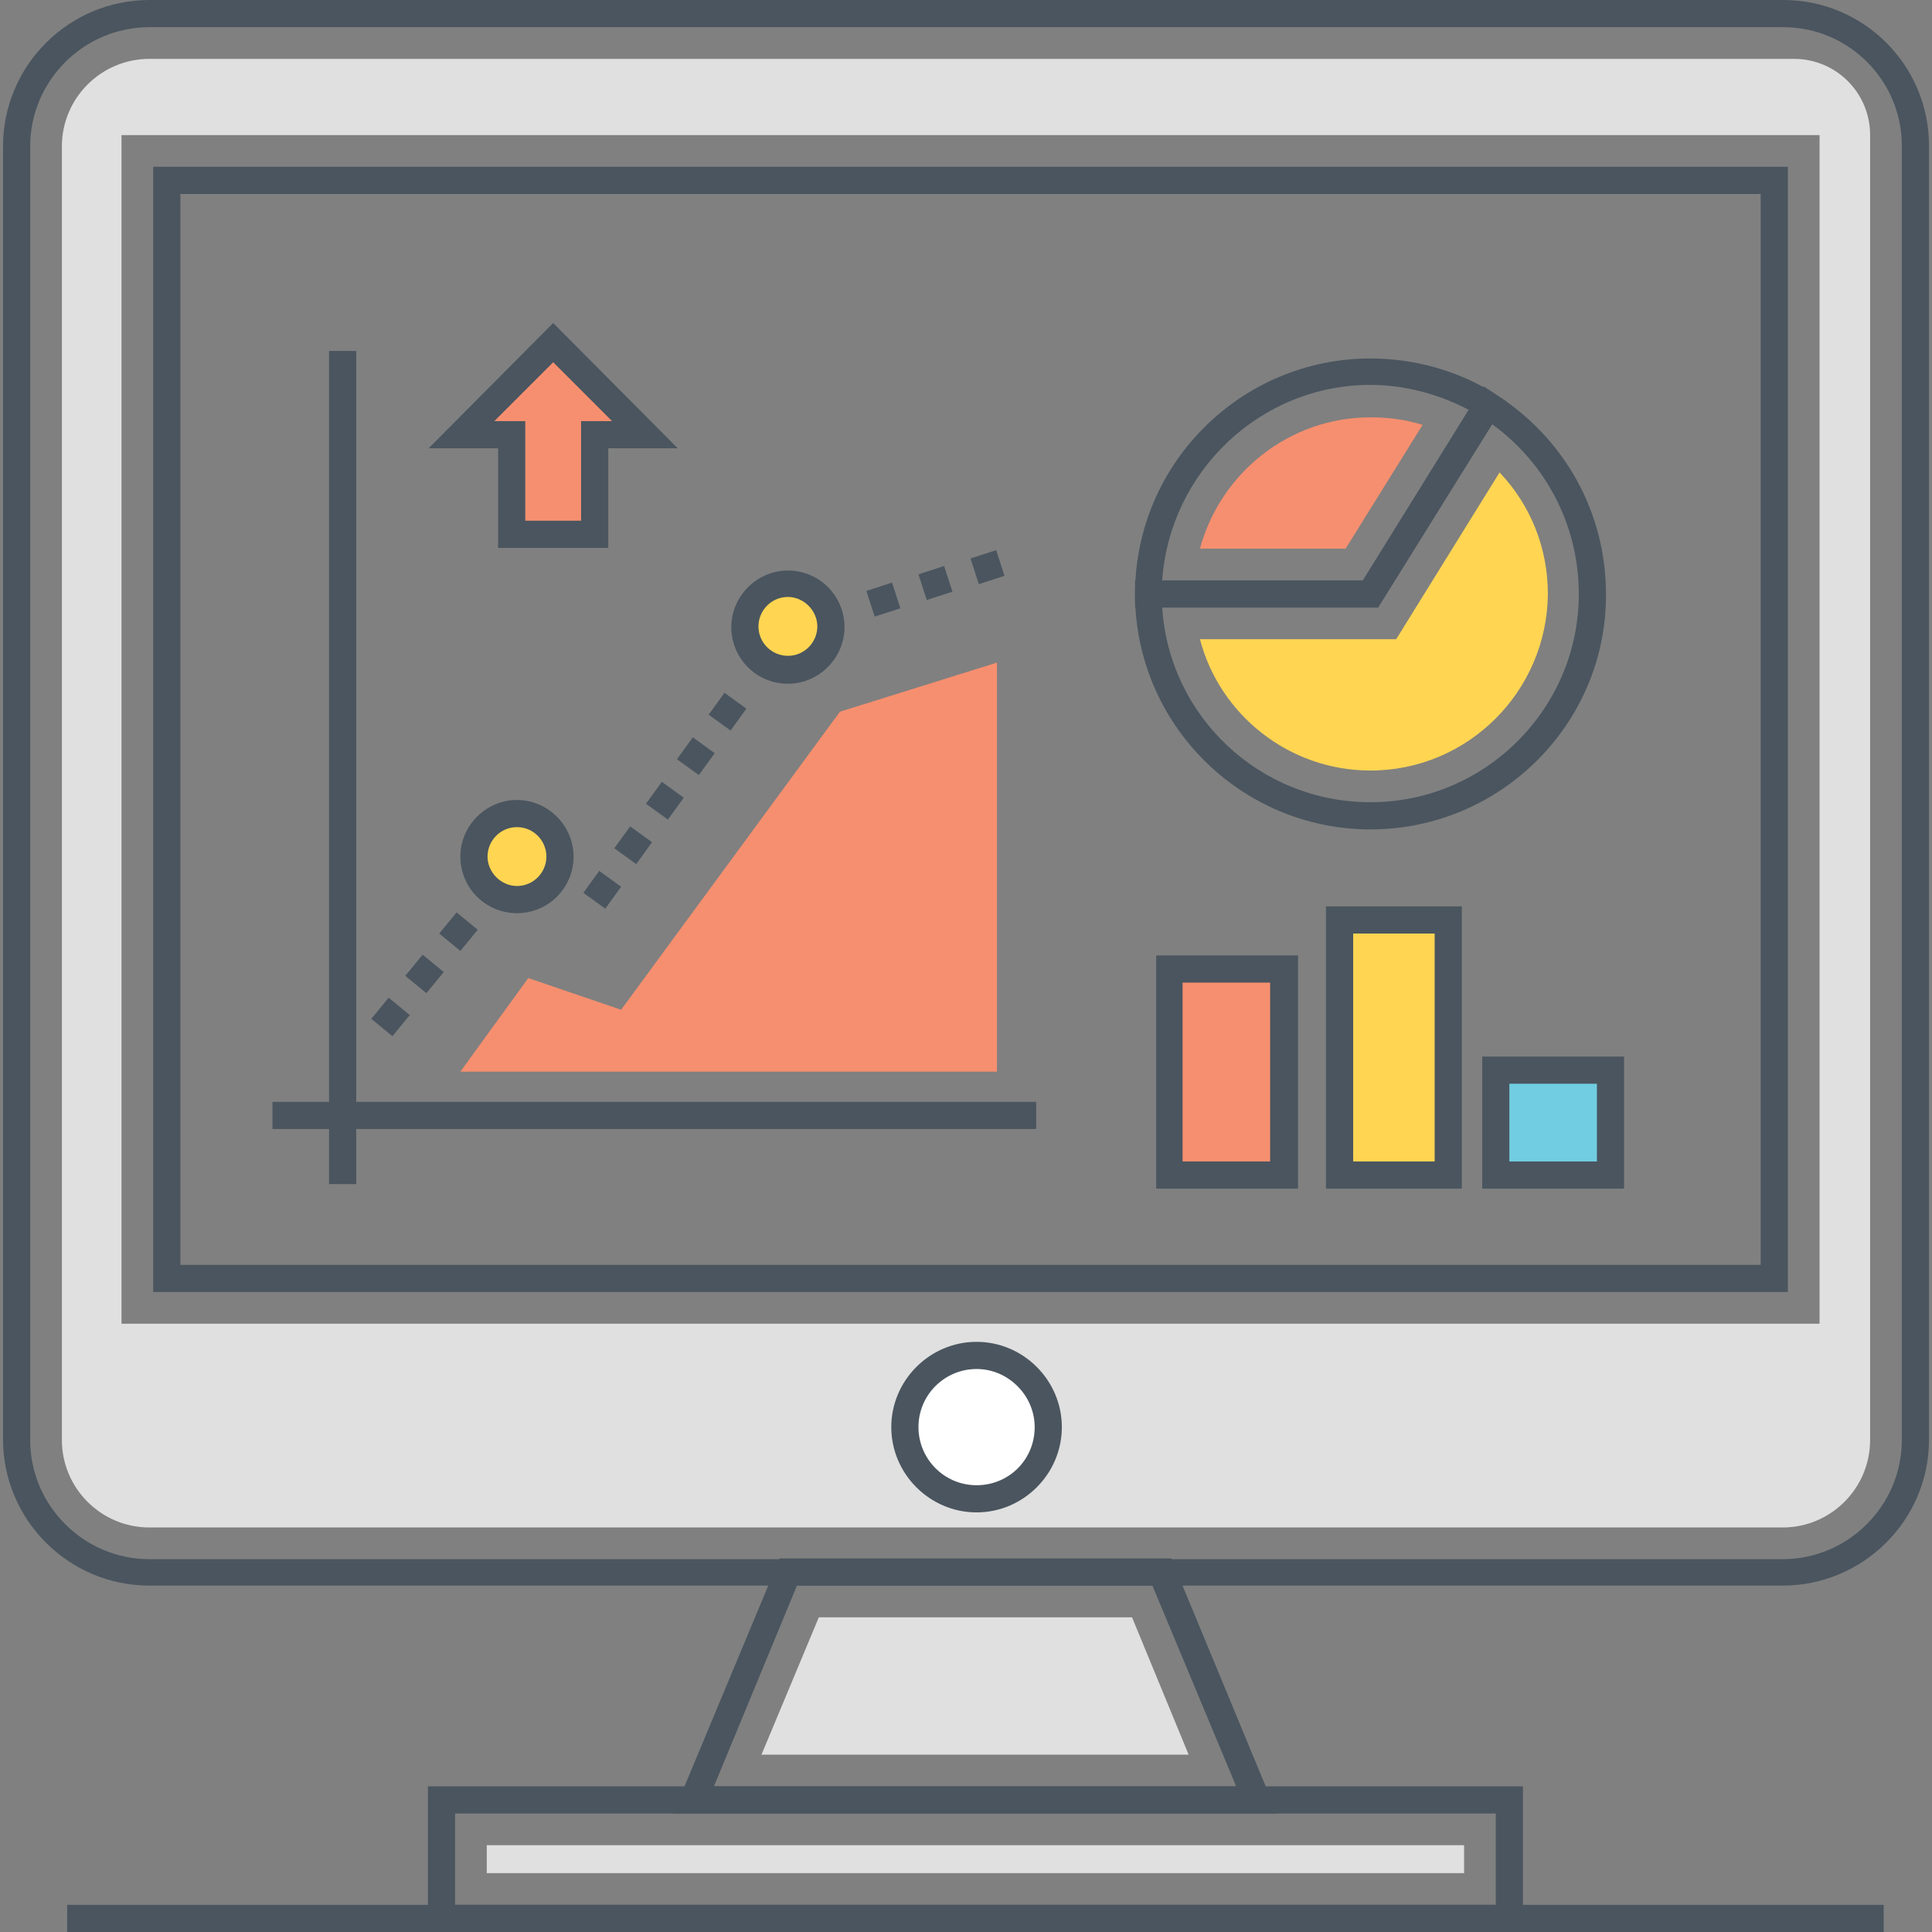<?xml version="1.0" encoding="utf-8"?>
<!-- Generator: Adobe Illustrator 18.0.0, SVG Export Plug-In . SVG Version: 6.00 Build 0)  -->
<!DOCTYPE svg PUBLIC "-//W3C//DTD SVG 1.1//EN" "http://www.w3.org/Graphics/SVG/1.1/DTD/svg11.dtd">
<svg version="1.1" id="Layer_1" xmlns="http://www.w3.org/2000/svg" xmlns:xlink="http://www.w3.org/1999/xlink" x="0px" y="0px"
	 width="256px" height="256px" viewBox="0 0 256 256" enable-background="new 0 0 256 256" xml:space="preserve">
<rect x="0" y="0" width="256" height="256" fill="#808080" stroke="none"/>
<g>
	<g>
		<g>
			<path fill="#4A555F" d="M236.2,210.1H19.8c-10.7,0-19.4-8.7-19.4-19.4V19.4C0.4,8.7,9.1,0,19.8,0h216.5
				c10.6,0,19.3,8.6,19.3,19.3v171.5C255.6,201.4,246.9,210.1,236.2,210.1z M19.8,3.6C11.1,3.6,4,10.7,4,19.4v171.4
				c0,8.7,7.1,15.8,15.8,15.8h216.4c8.7,0,15.8-7.1,15.8-15.8V19.3c0-8.6-7-15.7-15.7-15.7H19.8z M236.9,171.2H20.3V22.1h216.6
				V171.2z M23.9,167.6h209.4V25.7H23.9V167.6z"/>
		</g>
		<path fill="#E0E0E0" d="M19.8,7.8C13.4,7.8,8.2,13,8.2,19.4v171.4c0,6.4,5.2,11.6,11.6,11.6h216.4c6.4,0,11.6-5.2,11.6-11.6V17.9
			l0,0c0-5.6-4.5-10.1-10.1-10.1H19.8z M241.1,175.4h-225V17.9h225V175.4z"/>
		<g>
			<path fill="#4A555F" d="M169.2,240.3H89.2l14.1-33.8h51.9L169.2,240.3z M94.6,236.7h69.2l-11.1-26.6h-47.1L94.6,236.7z"/>
		</g>
		<polygon fill="#E0E0E0" points="100.9,232.5 108.5,214.3 150,214.3 157.5,232.5 		"/>
		<g>
			<path fill="#4A555F" d="M201.8,256H56.7v-19.3h145.1V256z M60.3,252.4h137.9v-12.1H60.3V252.4z"/>
		</g>
		<rect x="64.5" y="244.5" fill="#E0E0E0" width="129.5" height="3.7"/>
		<g>
			<rect x="8.9" y="252.4" fill="#4A555F" width="240.7" height="3.6"/>
		</g>
		<circle fill="#FFFFFF" cx="129.4" cy="189.1" r="9.5"/>
		<g>
			<path fill="#4A555F" d="M129.4,200.4c-6.2,0-11.3-5.1-11.3-11.3c0-6.2,5.1-11.3,11.3-11.3c6.2,0,11.3,5.1,11.3,11.3
				C140.7,195.3,135.6,200.4,129.4,200.4z M129.4,181.4c-4.2,0-7.7,3.4-7.7,7.7c0,4.2,3.4,7.7,7.7,7.7s7.7-3.4,7.7-7.7
				C137.1,184.9,133.6,181.4,129.4,181.4z"/>
		</g>
	</g>
	<g>
		<g>
			<path fill="#4A555F" d="M181.6,109.9c-17.2,0-31.2-14-31.2-31.2v-1.8h30.2l16-25.7l1.5,1c9.2,5.8,14.7,15.7,14.7,26.5
				C212.9,95.9,198.8,109.9,181.6,109.9z M154,80.5c0.9,14.4,12.9,25.8,27.6,25.8c15.2,0,27.6-12.4,27.6-27.6
				c0-9-4.3-17.3-11.5-22.5l-15.1,24.3H154z"/>
		</g>
		<path fill="#FFD552" d="M181.6,102.1c-10.8,0-20-7.4-22.6-17.4h26l13.7-22.1c4.1,4.3,6.4,10,6.4,16.1
			C205,91.6,194.5,102.1,181.6,102.1z"/>
		<g>
			<path fill="#4A555F" d="M182.6,80.5h-32.2v-1.8c0-17.2,14-31.2,31.2-31.2c5.8,0,11.6,1.6,16.5,4.7l1.5,1L182.6,80.5z M154,76.9
				h26.6l14-22.6c-4-2.1-8.5-3.3-13-3.3C167,51,155,62.5,154,76.9z"/>
		</g>
		<path fill="#F68F6F" d="M159,72.7c2.7-10,11.8-17.4,22.6-17.4c2.3,0,4.7,0.3,6.9,1l-10.2,16.4H159z"/>
	</g>
	<rect x="154.9" y="128.4" fill="#F68F6F" width="15.2" height="27.3"/>
	<rect x="198.2" y="141.8" fill="#71CDE1" width="15.2" height="13.9"/>
	<rect x="177.5" y="121.9" fill="#FFD552" width="14.4" height="33.8"/>
	<g>
		<path fill="#4A555F" d="M172,157.5h-18.8v-30.9H172V157.5z M156.7,153.9h11.6v-23.7h-11.6V153.9z"/>
	</g>
	<g>
		<path fill="#4A555F" d="M215.2,157.5h-18.8V140h18.8V157.5z M200,153.9h11.6v-10.3H200V153.9z"/>
	</g>
	<g>
		<path fill="#4A555F" d="M193.7,157.5h-18v-37.4h18V157.5z M179.3,153.9h10.8v-30.2h-10.8V153.9z"/>
	</g>
	<g>
		<rect x="43.6" y="46.5" fill="#4A555F" width="3.6" height="110.4"/>
	</g>
	<g>
		<rect x="36.1" y="146" fill="#4A555F" width="101.2" height="3.6"/>
	</g>
	<g>
		<path fill="#4A555F" d="M80.2,120.4l-2.9-2.1l2.1-2.9l2.9,2.1L80.2,120.4z M84.3,114.5l-2.9-2.1l2.1-2.9l2.9,2.1L84.3,114.5z
			 M88.5,108.6l-2.9-2.1l2.1-2.9l2.9,2.1L88.5,108.6z M92.6,102.7l-2.9-2.1l2.1-2.9l2.9,2.1L92.6,102.7z M96.8,96.8l-2.9-2.1
			l2.1-2.9l2.9,2.1L96.8,96.8z"/>
	</g>
	<g>
		<path fill="#4A555F" d="M115.9,81.7l-1.1-3.4l3.4-1.1l1.1,3.4L115.9,81.7z M122.8,79.5l-1.1-3.4l3.4-1.1l1.1,3.4L122.8,79.5z
			 M129.7,77.4l-1.1-3.4l3.4-1.1l1.1,3.4L129.7,77.4z"/>
	</g>
	<g>
		<path fill="#4A555F" d="M52,137.3l-2.8-2.3l2.3-2.8l2.8,2.3L52,137.3z M56.5,131.6l-2.8-2.3l2.3-2.8l2.8,2.3L56.5,131.6z M61,126
			l-2.8-2.3l2.3-2.8l2.8,2.3L61,126z"/>
	</g>
	<circle fill="#FFD552" cx="68.5" cy="113.5" r="5.7"/>
	<circle fill="#FFD552" cx="104.4" cy="83" r="5.7"/>
	<g>
		<path fill="#4A555F" d="M68.5,121c-4.2,0-7.5-3.4-7.5-7.5s3.4-7.5,7.5-7.5s7.5,3.4,7.5,7.5S72.7,121,68.5,121z M68.5,109.6
			c-2.2,0-3.9,1.8-3.9,3.9s1.8,3.9,3.9,3.9c2.2,0,3.9-1.8,3.9-3.9S70.7,109.6,68.5,109.6z"/>
	</g>
	<g>
		<path fill="#4A555F" d="M104.4,90.6c-4.2,0-7.5-3.4-7.5-7.5s3.4-7.5,7.5-7.5c4.2,0,7.5,3.4,7.5,7.5S108.5,90.6,104.4,90.6z
			 M104.4,79.1c-2.2,0-3.9,1.8-3.9,3.9c0,2.2,1.8,3.9,3.9,3.9c2.2,0,3.9-1.8,3.9-3.9C108.3,80.9,106.5,79.1,104.4,79.1z"/>
	</g>
	<polygon fill="#F68F6F" points="61,142 70,129.6 82.3,133.8 111.3,94.3 132.1,87.8 132.1,142 	"/>
	<polygon fill="#F68F6F" points="73.3,45.4 61.1,57.6 67.8,57.6 67.8,70.8 73.3,70.8 78.8,70.8 78.8,57.6 85.5,57.6 	"/>
	<g>
		<path fill="#4A555F" d="M80.6,72.6H66V59.4h-9.2l16.5-16.6l16.5,16.6h-9.2V72.6z M69.6,69H77V55.8h4.1l-7.8-7.8l-7.8,7.8h4.1V69z"
			/>
	</g>
</g>
</svg>
